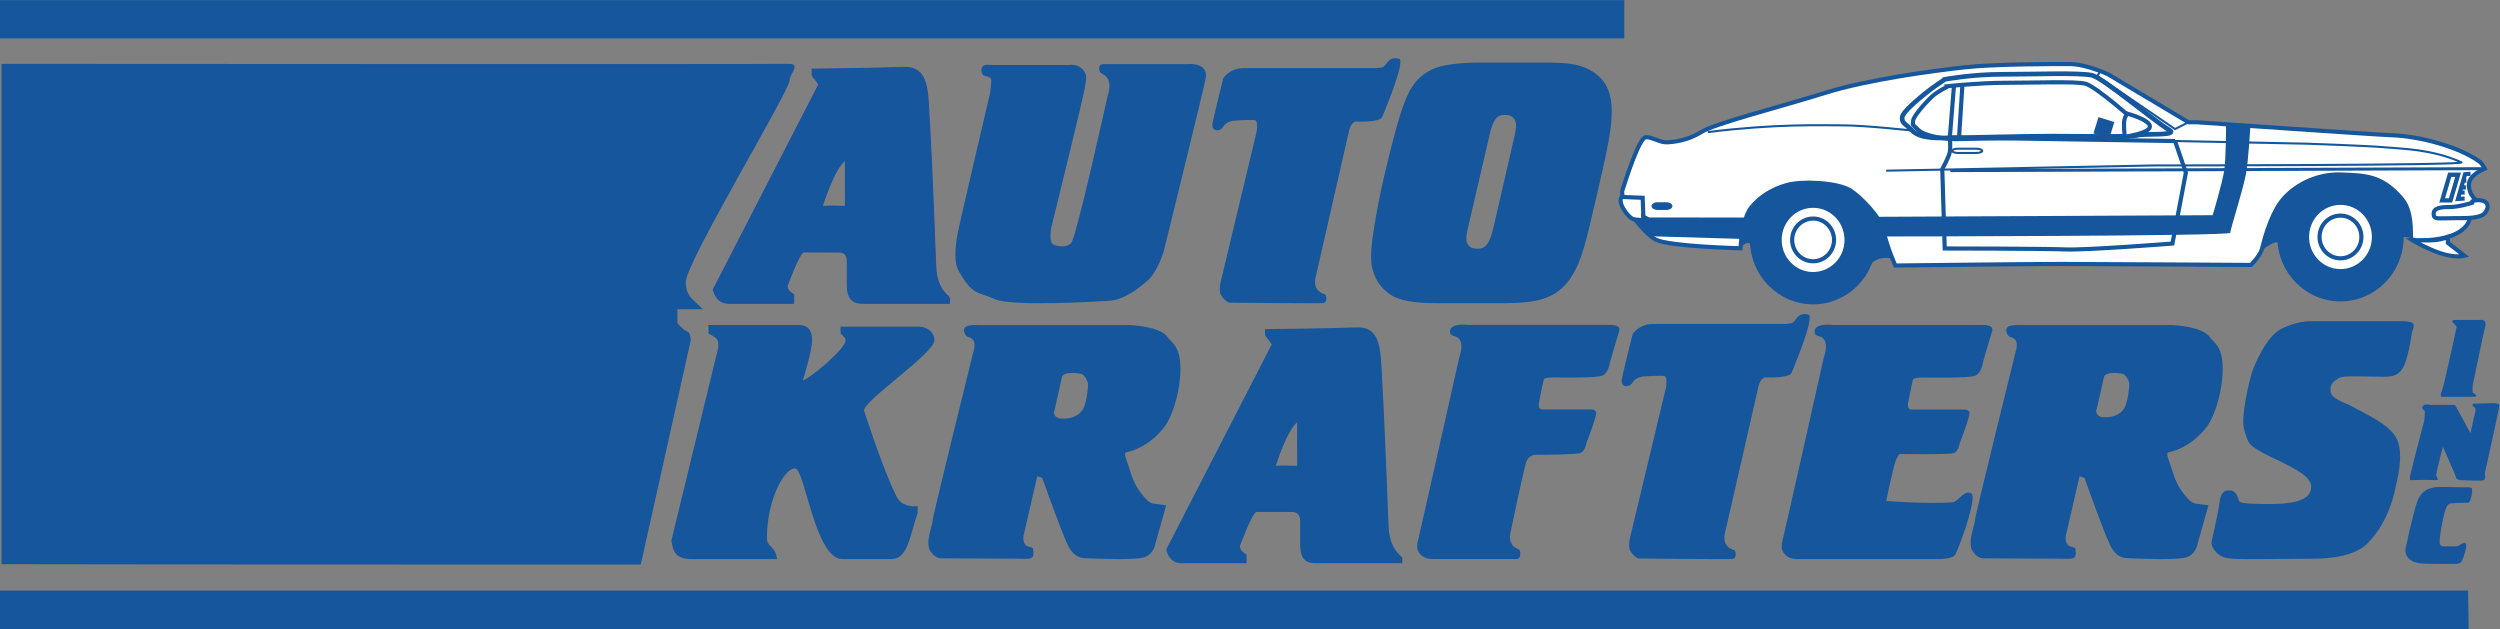 <?xml version="1.0" encoding="UTF-8" standalone="no"?>
<!-- Created with Inkscape (http://www.inkscape.org/) -->

<svg
   version="1.1"
   id="svg2"
   width="803.68"
   height="202.293"
   viewBox="0 0 803.68 202.293"
   sodipodi:docname="ak-logo-light.eps"
   xmlns:inkscape="http://www.inkscape.org/namespaces/inkscape"
   xmlns:sodipodi="http://sodipodi.sourceforge.net/DTD/sodipodi-0.dtd"
   xmlns="http://www.w3.org/2000/svg"
   xmlns:svg="http://www.w3.org/2000/svg">
  <rect x="0" y="0" width="803.68" height="202.293" fill="#808080" stroke="none"/>
  <defs
     id="defs6" />
  <sodipodi:namedview
     id="namedview4"
     pagecolor="#ffffff"
     bordercolor="#000000"
     borderopacity="0.25"
     inkscape:showpageshadow="2"
     inkscape:pageopacity="0.0"
     inkscape:pagecheckerboard="0"
     inkscape:deskcolor="#d1d1d1" />
  <g
     id="g8"
     inkscape:groupmode="layer"
     inkscape:label="ink_ext_XXXXXX"
     transform="matrix(1.333,0,0,-1.333,0,202.293)">
    <g
       id="g10"
       transform="scale(0.1)">
      <path
         d="m 1902.95,1363.59 c 28.85,0.3 1.34,-25.61 1.34,-39.62 0,-25.55 -250.37,-439.302 -250.37,-486.279 0,-38.336 22.61,-44.097 40.38,-65.933 h -60.57 v -32.969 c 25.04,-32.148 28.27,-9.492 32.31,-41.211 L 1545.3,156.102 c -1352.8,0 -1500.601,0.886 -1541.698,0.886 0,1204.512 0,1206.602 0,1206.602 0,0 1778.748,-1.25 1899.348,0 v 0"
         style="fill:#15569c;fill-opacity:1;fill-rule:nonzero;stroke:none"
         id="path12" />
      <path
         d="m 2037.47,1129 c 0,-36.09 0.15,-73.64 0.15,-107.87 -17.92,0 -35.06,1.46 -52.97,0.06 0,0 26.64,86.25 52.82,107.81 z m 143.02,225.96 c 47.63,1.62 55.6,-36.8 58.55,-88.6 12.12,-212.21 16.29,-382.454 18.31,-401.825 5.65,-51.097 32.31,-60.16 32.31,-65.941 0,-4.531 -0.41,-7.832 0,-12.364 -104.18,0 -71.81,0 -209.99,0 -40.51,0 -36.34,36.27 -36.34,65.946 v 37.09 c 0,13.597 -7.68,20.593 -20.2,20.601 l -84.92,0.051 c -10.29,0.012 -40.26,-82.473 -40.26,-82.473 0,-10.707 11.71,-17.308 16.15,-20.609 V 786.23 h -157.49 c -18.17,0 -31.1,11.543 -36.34,32.969 l 254.4,494.531 c -8.48,14.42 -16.15,18.54 -16.15,24.72 0,4.53 0.41,7.84 0,12.37 25.04,0 161.4,2.08 221.97,4.14 v 0"
         style="fill:#15569c;fill-opacity:1;fill-rule:evenodd;stroke:none"
         id="path14" />
      <path
         d="m 2180.49,1354.96 c 47.63,1.62 55.6,-36.8 58.55,-88.6 12.12,-212.21 16.29,-382.454 18.31,-401.825 5.65,-51.097 32.31,-60.16 32.31,-65.941 0,-4.531 -0.41,-7.832 0,-12.364 -104.18,0 -71.81,0 -209.99,0 -40.51,0 -36.34,36.27 -36.34,65.946 v 37.09 c 0,13.597 -7.68,20.593 -20.2,20.601 l -84.92,0.051 c -10.29,0.012 -40.26,-82.473 -40.26,-82.473 0,-10.707 11.71,-17.308 16.15,-20.609 V 786.23 h -157.49 c -18.17,0 -31.1,11.543 -36.34,32.969 l 254.4,494.531 c -8.48,14.42 -16.15,18.54 -16.15,24.72 0,4.53 0.41,7.84 0,12.37 25.04,0 161.4,2.08 221.97,4.14 z"
         style="fill:none;stroke:#1f4fa2;stroke-width:2.5;stroke-linecap:butt;stroke-linejoin:miter;stroke-miterlimit:3.864;stroke-dasharray:none;stroke-opacity:1"
         id="path16" />
      <path
         d="m 3128.17,499.012 c 0,-35.09 0.15,-71.602 0.15,-104.852 -17.43,0 -34.08,1.43 -51.48,0.07 0,0 25.89,83.829 51.33,104.782 z m 144.51,228.976 c 47.61,1.621 55.58,-36.797 58.55,-88.593 12.11,-212.223 16.29,-382.454 18.3,-401.836 5.65,-51.09 32.31,-60.161 32.31,-65.938 0,-4.531 -0.41,-7.832 0,-12.359 -104.18,0 -71.8,0 -209.98,0 -40.51,0 -36.35,36.269 -36.35,65.937 v 37.09 c 0,13.609 -7.68,20.602 -20.2,20.602 l -84.91,0.058 c -10.31,0 -40.27,-82.48 -40.27,-82.48 0,-10.699 11.71,-17.297 16.16,-20.61 v -20.597 h -157.5 c -18.17,0 -31.09,11.539 -36.34,32.968 l 254.41,494.528 c -8.48,14.414 -16.16,18.535 -16.16,24.726 0,4.532 0.41,7.832 0,12.364 25.04,0 161.41,2.09 221.98,4.14 v 0"
         style="fill:#15569c;fill-opacity:1;fill-rule:evenodd;stroke:none"
         id="path18" />
      <path
         d="m 2463.34,1360.85 h 115.08 c 0,0 18.17,3.09 30.29,-8.24 17.92,-16.77 8.07,-32.97 8.07,-43.27 0,-10.3 -80.76,-337.906 -80.76,-337.906 0,0 -10.09,-41.207 8.08,-45.329 18.17,-4.121 26.25,-4.121 38.36,4.122 12.12,8.242 88.84,356.443 88.84,356.443 0,0 8.07,20.61 2.02,37.09 -6.06,16.48 -19.24,12.56 -22.21,24.72 -2.02,8.25 2.02,14.43 10.09,14.43 8.08,0 201.9,0 201.9,0 0,0 52.5,6.18 44.42,-35.03 -6.44,-32.89 -100.95,-416.2 -100.95,-416.2 0,0 -14.13,-49.446 -40.38,-72.114 -26.25,-22.671 -58.55,-45.328 -90.86,-47.378 -32.3,-2.071 -236.22,-14.434 -276.6,4.121 -40.37,18.535 -52.49,7.207 -86.81,67.984 -15.13,26.777 -4.04,80.355 -2.02,92.715 2.02,12.363 77.73,335.842 77.73,335.842 0,0 3.37,26.31 3.03,30.91 -1.01,13.39 -18.17,6.18 -22.21,16.48 -4.04,10.3 -0.68,18.37 8.07,20.61 4.04,1.03 13.13,0 13.13,0 h 73.69 v 0"
         style="fill:#15569c;fill-opacity:1;fill-rule:nonzero;stroke:none"
         id="path20" />
      <path
         d="m 2560.8,606.895 -17.77,-79.305 c 0,0 -4.44,-4.531 2.22,-13.59 6.67,-9.078 27.76,-5.68 34.42,-4.539 6.66,1.117 26.64,6.789 34.42,26.059 7.77,19.246 9.99,49.851 9.99,55.496 0,5.675 -7.77,22.668 -16.66,24.941 -8.88,2.258 -28.86,3.398 -37.74,0 -8.88,-3.418 -8.88,-9.062 -8.88,-9.062 z m -193.55,126.699 h 356.35 c 0,0 73.7,-2.071 91.87,-28.848 9.08,-13.398 31.29,-20.605 31.29,-76.23 0,-55.645 -18.17,-105.078 -30.29,-127.754 -12.11,-22.653 -50.47,-63.864 -100.95,-74.16 -5.04,-1.032 -0.87,-13.34 3.04,-23.711 5.04,-13.379 12.11,-45.313 28.26,-67.993 16.15,-22.648 26.25,-30.886 35.33,-31.929 16.18,-1.84 30.28,-4.117 30.28,-4.117 l -26.24,-92.723 c 0,0 -2.02,-20.598 -22.21,-30.891 -20.19,-10.316 -127.03,-4.129 -139.31,-4.129 -24.23,0 -32.31,6.18 -44.42,22.661 -12.11,16.492 -66.63,171.019 -66.63,171.019 l -12.11,4.121 -32.3,-140.121 c 0,0 -4.04,-12.359 2.02,-22.66 6.05,-10.309 20.19,-6.188 20.19,-12.359 0,-6.192 7.06,-23.692 -14.14,-23.692 -21.22,0 -205.94,1.031 -205.94,1.031 0,0 -16.15,-2.07 -28.26,18.539 -12.12,20.614 6.06,61.821 6.06,72.114 0,10.308 98.93,410.015 98.93,410.015 0,0 6.05,18.536 -2.02,26.778 -8.07,8.242 -14.13,4.121 -18.17,12.363 -1.97,4.023 -7,15.02 3.02,19.59 10.6,4.805 36.35,3.086 36.35,3.086 v 0"
         style="fill:#15569c;fill-opacity:1;fill-rule:evenodd;stroke:none"
         id="path22" />
      <path
         d="m 5073.76,607.227 -17.23,-76.914 c 0,0 -4.28,-4.395 2.17,-13.184 6.46,-8.789 26.92,-5.5 33.37,-4.391 6.47,1.082 25.84,6.578 33.38,25.27 7.54,18.664 9.71,48.351 9.71,53.828 0,5.5 -7.54,21.984 -16.16,24.191 -8.61,2.188 -28.01,3.289 -36.62,0 -8.62,-3.312 -8.62,-8.8 -8.62,-8.8 z M 4880.8,733.594 h 356.35 c 0,0 73.69,-2.071 91.87,-28.848 9.09,-13.398 31.29,-20.605 31.29,-76.23 0,-55.645 -18.16,-105.078 -30.29,-127.754 -12.11,-22.653 -50.47,-63.864 -100.94,-74.16 -5.06,-1.032 -0.88,-13.34 3.03,-23.711 5.04,-13.379 12.11,-45.313 28.26,-67.993 16.15,-22.648 26.25,-30.886 35.33,-31.929 16.18,-1.84 30.3,-4.117 30.3,-4.117 l -26.25,-92.723 c 0,0 -2.02,-20.598 -22.21,-30.891 -20.2,-10.316 -127.03,-4.129 -139.32,-4.129 -24.23,0 -32.3,6.18 -44.41,22.661 -12.11,16.492 -66.62,171.019 -66.62,171.019 l -12.13,4.121 -32.3,-140.121 c 0,0 -4.03,-12.359 2.03,-22.66 6.05,-10.309 20.17,-6.188 20.17,-12.359 0,-6.192 7.07,-23.692 -14.12,-23.692 -21.23,0 -205.94,1.031 -205.94,1.031 0,0 -16.15,-2.07 -28.26,18.539 -12.13,20.614 6.06,61.821 6.06,72.114 0,10.308 98.92,410.015 98.92,410.015 0,0 6.06,18.536 -2.01,26.778 -8.09,8.242 -14.14,4.121 -18.18,12.363 -1.96,4.023 -6.99,15.02 3.02,19.59 10.61,4.805 36.35,3.086 36.35,3.086 v 0"
         style="fill:#15569c;fill-opacity:1;fill-rule:evenodd;stroke:none"
         id="path24" />
      <path
         d="m 3002.51,1353.3 h 304.85 c 0,0 25.26,-1.03 30.3,4.13 10.29,10.5 13.12,23.69 36.35,18.54 16.26,-3.61 -33.32,-122.59 -33.32,-122.59 0,0 -1.98,-5.4 -7.08,-17.52 -6.05,-14.42 -61.58,-11.33 -61.58,-11.33 0,0 -12.11,2.06 -18.16,-20.61 -1.68,-6.28 -79.75,-349.229 -79.75,-349.229 0,0 -6.05,-18.543 0,-30.902 6.06,-12.363 22.21,-16.484 22.21,-16.484 0,0 8.09,-17.52 -5.04,-20.606 -6.23,-1.465 -228.15,1.035 -228.15,1.035 0,0 -13.13,7.207 -19.18,19.571 -6.06,12.363 2.01,39.14 2.01,39.14 l 84.8,354.395 c 0,0 4.04,24.72 -4.04,26.78 -8.07,2.06 -51.48,-1.03 -51.48,-1.03 0,0 -17.61,-1.77 -25.24,-14.43 -8.07,-13.38 -27.25,-12.36 -26.24,5.16 0.48,8.48 26.24,111.26 26.24,111.26 0,0 15.15,25.75 52.5,24.72 v 0"
         style="fill:#15569c;fill-opacity:1;fill-rule:nonzero;stroke:none"
         id="path26" />
      <path
         d="m 3989.71,736.328 h 304.86 c 0,0 25.24,-1.035 30.28,4.121 10.31,10.508 13.12,23.692 36.34,18.555 16.27,-3.613 -33.3,-122.598 -33.3,-122.598 0,0 -1.99,-5.39 -7.07,-17.519 -6.05,-14.414 -61.58,-11.328 -61.58,-11.328 0,0 -12.11,2.05 -18.18,-20.606 -1.66,-6.289 -79.75,-349.234 -79.75,-349.234 0,0 -6.05,-18.539 0,-30.899 6.05,-12.371 22.21,-16.492 22.21,-16.492 0,0 8.08,-17.519 -5.04,-20.598 -6.23,-1.468 -228.15,1.032 -228.15,1.032 0,0 -13.12,7.207 -19.18,19.566 -6.05,12.371 2.02,39.141 2.02,39.141 l 84.8,354.398 c 0,0 4.04,24.727 -4.04,26.778 -8.07,2.07 -51.49,-1.036 -51.49,-1.036 0,0 -17.59,-1.757 -25.23,-14.414 -8.09,-13.398 -27.27,-12.363 -26.25,5.157 0.49,8.476 26.25,111.25 26.25,111.25 0,0 15.14,25.761 52.5,24.726 v 0"
         style="fill:#15569c;fill-opacity:1;fill-rule:nonzero;stroke:none"
         id="path28" />
      <path
         d="m 1708.15,733.848 h 218.07 c 23.42,0 32.3,-14.434 32.3,-37.09 0,-25.137 -22.33,-96.778 -22.33,-96.778 16.16,4.122 103.1,76.172 103.1,96.778 0,6.582 -6.47,10.703 -12.12,16.484 v 16.485 h 189.8 c 14.14,0 36.34,-9.473 36.34,-32.969 0,-30.918 -169.6,-144.649 -169.6,-168.965 0,0 44.28,-140.031 78.61,-208.023 10.95,-21.7 34.79,-24.692 50.61,-22.758 v -16.481 c -20.59,-63.051 -24.59,-111.269 -64.61,-111.269 h -117.11 c -65.1,0 -89.64,214 -113.07,218.418 -22.33,4.199 -68.65,-67.578 -68.65,-168.969 0,-20.172 21.41,-18.531 24.23,-49.449 h -205.95 c -38.8,0 -45.23,18.957 -48.46,45.328 l 113.07,465.683 c -0.81,15.254 3.23,19.786 -24.23,32.969 0.81,6.172 1.21,11.133 0,20.606 v 0"
         style="fill:#15569c;fill-opacity:1;fill-rule:nonzero;stroke:none"
         id="path30" />
      <path
         d="m 3541.39,734.023 h 339.2 c 0,0 30.27,2.051 24.22,-15.449 -3.91,-11.328 -22.21,-75.215 -22.21,-75.215 0,0 -3.03,-25.742 -19.18,-31.933 -16.15,-6.172 -112.05,-4.121 -112.05,-4.121 0,0 -26.25,1.035 -28.28,-5.157 -2.01,-6.171 -12.11,-57.675 -12.11,-57.675 0,0 -2.01,-14.434 8.08,-14.434 10.1,0 117.09,0 117.09,0 0,0 11.12,1.035 13.13,-7.207 2.03,-8.242 -23.2,-73.141 -23.2,-73.141 0,0 -3.03,-20.613 -15.16,-24.73 -12.11,-4.121 -100.94,-4.121 -100.94,-4.121 0,0 -21.21,4.121 -29.28,-17.52 -5.62,-15.019 -38.35,-172.031 -38.35,-172.031 0,0 -4.05,-14.43 4.02,-26.777 8.08,-12.364 20.19,-8.242 20.19,-20.602 0,-17.519 -8.92,-14.441 -21.19,-14.441 -19.18,0 -192.81,0 -192.81,0 0,0 -16.15,0 -26.25,10.32 -10.7,10.91 -10.1,22.652 -6.05,37.07 4.02,14.43 98.92,438.864 98.92,438.864 0,0 10.1,26.797 2.01,41.211 -8.06,14.414 -23.57,6.191 -24.22,20.605 -1.01,22.656 44.42,16.484 44.42,16.484 v 0"
         style="fill:#15569c;fill-opacity:1;fill-rule:nonzero;stroke:none"
         id="path32" />
      <path
         d="m 4420.57,733.828 h 359.37 c 0,0 30.3,2.07 24.24,-15.449 -3.92,-11.328 -22.21,-75.215 -22.21,-75.215 0,0 -3.02,-25.742 -19.18,-31.934 -16.15,-6.171 -121.15,-4.121 -121.15,-4.121 0,0 -26.25,1.036 -28.26,-5.136 -2.01,-6.192 -12.11,-57.696 -12.11,-57.696 0,0 -2.03,-14.433 8.07,-14.433 10.1,0 127.2,0 127.2,0 0,0 11.1,1.035 13.13,-7.207 2.01,-8.239 -23.22,-73.149 -23.22,-73.149 0,0 -3.03,-20.597 -15.14,-24.718 -12.13,-4.122 -128.22,-2.051 -128.22,-2.051 0,0 -4.03,3.082 -12.11,-18.559 -5.61,-15.039 -22.21,-94.762 -22.21,-94.762 0,0 99.9,-7.859 160.51,-3.089 13.12,1.019 29.28,32.953 45.43,20.589 11.64,-8.91 -19.44,-103.418 -38.36,-145.257 -6.06,-13.379 -38.2,-12.36 -50.47,-12.36 -19.18,0 -334.14,0 -334.14,0 0,0 -16.15,0 -26.25,10.309 -10.7,10.922 -10.1,22.66 -6.07,37.09 4.04,14.422 98.94,438.847 98.94,438.847 0,0 10.1,26.797 2.01,41.211 -8.06,14.434 -23.57,6.192 -24.22,20.606 -1.01,22.676 44.42,16.484 44.42,16.484 v 0"
         style="fill:#15569c;fill-opacity:1;fill-rule:nonzero;stroke:none"
         id="path34" />
      <path
         d="m 5570.2,742.969 c 0,0 -32.31,0 -68.66,-18.535 -36.34,-18.555 -64.6,-86.543 -70.66,-105.098 -6.05,-18.535 -28.54,-110.465 -18.16,-140.098 10.09,-28.847 4.02,-35.019 64.61,-63.867 71.19,-33.902 109.02,-53.57 92.87,-86.543 -12.84,-26.187 -74.71,-26.777 -94.91,-26.777 -20.17,0 -71.66,0 -74.68,6.168 -6.39,13.031 -6.08,26.801 -26.25,26.801 -20.2,0 -21.21,-25.758 -23.23,-40.168 -2.01,-14.442 -17.16,-81.391 -17.16,-81.391 0,0 -4.03,-12.359 10.09,-26.801 14.14,-14.41 22.21,-14.41 38.36,-16.48 16.16,-2.051 167.58,0 185.77,0 18.16,0 100.93,-2.051 139.29,35.039 38.36,37.07 58.56,88.59 66.62,123.609 8.09,35.043 22.23,86.543 8.09,125.684 -14.14,39.136 -84.81,67.988 -109.02,82.422 -15,8.925 -50.47,17.519 -52.5,36.054 -2.02,18.535 6.05,23.692 18.18,31.934 12.11,8.242 52.34,4.121 106.99,4.121 23.22,0 44.43,0 56.54,39.141 13.15,42.519 11.2,61.777 17.15,76.25 8.09,19.57 -13.1,18.535 -41.38,18.535 -18.19,0 -207.95,0 -207.95,0 v 0 0"
         style="fill:#15569c;fill-opacity:1;fill-rule:evenodd;stroke:none"
         id="path36" />
      <path
         d="m 5920.59,746.055 h 61.58 c 0,0 16.15,3.086 11.09,-16.485 -3.73,-14.492 -30.27,-142.168 -30.27,-142.168 v -16.484 c 0,0 20.18,-10.293 0,-10.293 -16.15,0 -72.7,0 -72.7,0 0,0 -8.06,-2.07 -2.01,12.363 6.06,14.414 36.35,156.582 36.35,156.582 0,0 -2.03,3.106 -8.09,9.278 -7.12,7.285 4.05,7.207 4.05,7.207 v 0"
         style="fill:#15569c;fill-opacity:1;fill-rule:nonzero;stroke:none"
         id="path38" />
      <path
         d="m 5862.03,541.055 h 58.56 l 37.34,-67.985 10.1,45.309 c 0,0 5.06,14.434 -1,17.519 -6.07,3.086 -5.06,8.243 0,8.243 10.08,0 43.4,1.035 43.4,1.035 0,0 17.17,1.035 17.17,-5.156 0,-6.172 -35.33,-164.821 -35.33,-164.821 0,0 5.04,-15.449 -6.06,-16.488 -11.11,-1.031 -53.51,1.039 -53.51,1.039 0,0 -9.09,2.051 -9.09,5.129 0,3.09 -32.3,75.223 -32.3,75.223 0,0 -15.14,-58.731 -16.15,-66.973 -1.02,-8.25 12.11,-14.418 -5.04,-13.379 -14.43,0.859 -55.53,0 -55.53,0 0,0 -5.06,-3.109 -1.01,15.449 C 5817.62,393.73 5846.9,505 5846.9,505 l 1.01,21.621 c -6.99,4.277 -8.08,9.277 -3.05,13.399 5.06,4.121 17.17,1.035 17.17,1.035 v 0"
         style="fill:#15569c;fill-opacity:1;fill-rule:nonzero;stroke:none"
         id="path40" />
      <path
         d="m 5944.81,342.23 c 0,0 -64.61,2.051 -74.69,0 -10.1,-2.07 -29.28,-6.191 -39.38,-30.921 -10.09,-24.707 -29.27,-116.411 -29.27,-116.411 0,0 -3.03,-15.449 9.08,-25.738 12.11,-10.308 28.26,-11.351 55.53,-11.351 27.24,0 48.96,-0.27 55.01,0 11.1,0.531 12.62,1.043 16.67,8.25 4.02,7.222 9.58,29.882 9.58,29.882 0,0 4.03,18.028 -10.09,10.289 -10.86,-5.941 -10.1,-6.171 -13.64,-6.171 -5.03,0 -28.26,0 -28.26,0 0,0 -7.07,-1.539 -11.11,4.632 -4.04,6.188 8.09,71.598 14.14,86.028 6.06,14.422 10.1,12.371 19.18,13.383 9.08,1.039 30.27,1.039 35.33,1.039 5.04,0 11.6,28.847 8.07,35.019 -2.01,3.551 -16.15,2.07 -16.15,2.07 v 0"
         style="fill:#15569c;fill-opacity:1;fill-rule:nonzero;stroke:none"
         id="path42" />
      <path
         d="m 5826.66,944.113 -34.32,2.09 -288.73,-28.59 c 0,0 0.02,24.727 -24.21,12.383 -24.24,-12.34 -38.4,-28.808 -38.4,-28.808 l 34.45,146.252 167.66,94.63 183.63,-101.12 -0.08,-96.837 v 0"
         style="fill:#15569c;fill-opacity:1;fill-rule:nonzero;stroke:none"
         id="path44" />
      <path
         d="m 4586.97,885.465 -16.15,-8.227 c 0,0 2.03,18.539 -22.19,18.563 -24.23,0.019 -36.34,-14.391 -36.34,-14.391 l -286.66,41.461 c 0,0 -6.06,12.367 -14.12,8.254 -8.09,-4.117 -14.16,-12.348 -14.16,-12.348 0,0 -16.06,111.273 22.34,140.083 38.38,28.81 123.2,65.82 195.86,43.09 72.67,-22.72 141.25,-88.72 151.33,-121.688 10.06,-32.981 20.09,-94.797 20.09,-94.797 v 0"
         style="fill:#15569c;fill-opacity:1;fill-rule:nonzero;stroke:none"
         id="path46" />
      <path
         d="m 4225.16,939.129 c 0.08,83.061 66.11,150.331 147.5,150.261 81.38,-0.08 147.32,-67.47 147.24,-150.531 -0.05,-83.066 -66.09,-150.343 -147.48,-150.265 -81.4,0.078 -147.32,67.469 -147.26,150.535 v 0"
         style="fill:#15569c;fill-opacity:1;fill-rule:nonzero;stroke:none"
         id="path48" />
      <path
         d="m 4225.16,939.129 c 0.08,83.061 66.11,150.331 147.5,150.261 81.38,-0.08 147.32,-67.47 147.24,-150.531 -0.05,-83.066 -66.09,-150.343 -147.48,-150.265 -81.4,0.078 -147.32,67.469 -147.26,150.535 z"
         style="fill:none;stroke:#15569c;stroke-width:10;stroke-linecap:butt;stroke-linejoin:miter;stroke-miterlimit:3.864;stroke-dasharray:none;stroke-opacity:1"
         id="path50" />
      <path
         d="m 4291.78,939.063 c 0.04,45.511 36.23,82.377 80.82,82.337 44.61,-0.04 80.72,-36.97 80.68,-82.482 -0.02,-45.516 -36.21,-82.379 -80.8,-82.34 -44.61,0.039 -80.74,36.969 -80.7,82.485 v 0"
         style="fill:#ffffff;fill-opacity:1;fill-rule:nonzero;stroke:none"
         id="path52" />
      <path
         d="m 4291.78,939.063 c 0.04,45.511 36.23,82.377 80.82,82.337 44.61,-0.04 80.72,-36.97 80.68,-82.482 -0.02,-45.516 -36.21,-82.379 -80.8,-82.34 -44.61,0.039 -80.74,36.969 -80.7,82.485 z"
         style="fill:none;stroke:#15569c;stroke-width:10;stroke-linecap:butt;stroke-linejoin:miter;stroke-miterlimit:3.864;stroke-dasharray:none;stroke-opacity:1"
         id="path54" />
      <path
         d="m 4322.07,939.035 c 0.02,28.445 22.64,51.485 50.51,51.457 27.87,-0.023 50.45,-23.101 50.43,-51.551 -0.02,-28.441 -22.64,-51.484 -50.51,-51.461 -27.87,0.028 -50.45,23.114 -50.43,51.555 z"
         style="fill:none;stroke:#15569c;stroke-width:10;stroke-linecap:butt;stroke-linejoin:miter;stroke-miterlimit:3.864;stroke-dasharray:none;stroke-opacity:1"
         id="path56" />
      <path
         d="m 5497.01,946.207 c 0.08,83.063 66.12,150.343 147.5,150.273 81.41,-0.08 147.33,-67.47 147.27,-150.539 -0.08,-83.058 -66.11,-150.336 -147.5,-150.257 -81.41,0.058 -147.33,67.461 -147.27,150.523 v 0"
         style="fill:#15569c;fill-opacity:1;fill-rule:nonzero;stroke:none"
         id="path58" />
      <path
         d="m 5497.01,946.207 c 0.08,83.063 66.12,150.343 147.5,150.273 81.41,-0.08 147.33,-67.47 147.27,-150.539 -0.08,-83.058 -66.11,-150.336 -147.5,-150.257 -81.41,0.058 -147.33,67.461 -147.27,150.523 z"
         style="fill:none;stroke:#15569c;stroke-width:10;stroke-linecap:butt;stroke-linejoin:miter;stroke-miterlimit:3.864;stroke-dasharray:none;stroke-opacity:1"
         id="path60" />
      <path
         d="m 5563.63,946.148 c 0.06,45.516 36.23,82.382 80.84,82.342 44.59,-0.04 80.71,-36.974 80.69,-82.486 -0.04,-45.516 -36.23,-82.379 -80.82,-82.336 -44.61,0.039 -80.73,36.969 -80.71,82.48 v 0"
         style="fill:#ffffff;fill-opacity:1;fill-rule:nonzero;stroke:none"
         id="path62" />
      <path
         d="m 5563.63,946.148 c 0.06,45.516 36.23,82.382 80.84,82.342 44.59,-0.04 80.71,-36.974 80.69,-82.486 -0.04,-45.516 -36.23,-82.379 -80.82,-82.336 -44.61,0.039 -80.73,36.969 -80.71,82.48 z"
         style="fill:none;stroke:#15569c;stroke-width:10;stroke-linecap:butt;stroke-linejoin:miter;stroke-miterlimit:3.864;stroke-dasharray:none;stroke-opacity:1"
         id="path64" />
      <path
         d="m 5593.93,946.125 c 0.02,28.441 22.63,51.484 50.51,51.457 27.87,-0.027 50.44,-23.102 50.42,-51.551 -0.02,-28.449 -22.63,-51.488 -50.5,-51.461 -27.88,0.028 -50.45,23.106 -50.43,51.555 z"
         style="fill:none;stroke:#15569c;stroke-width:10;stroke-linecap:butt;stroke-linejoin:miter;stroke-miterlimit:3.864;stroke-dasharray:none;stroke-opacity:1"
         id="path66" />
      <path
         d="m 5980.26,1127.34 c -50.45,37.14 -147.33,61.95 -211.94,64.06 -40.37,1.33 -470.39,31.33 -470.39,31.33 l -20.17,0.02 -193.74,115.55 c 0,0 -52.48,24.76 -92.85,24.8 -40.37,0.04 -181.7,0.16 -254.39,-8.01 -72.68,-8.18 -230.18,-28.64 -335.2,-61.52 -105,-32.87 -266.56,-73.93 -298.88,-94.51 -32.31,-20.57 -68.66,-24.66 -84.81,-24.65 -16.15,0.02 -32.3,12.39 -48.44,12.41 -16.15,0.01 -48.55,-102.97 -56.64,-127.69 -8.1,-24.72 48.36,-103.06 80.65,-119.567 32.28,-16.516 203.89,-20.786 203.89,-20.786 0,0 4.1,72.102 26.34,98.873 20.39,24.55 48.48,43.22 84.85,53.49 39.66,11.22 123.65,5.77 153.41,-12.5 20.18,-12.37 72.64,-61.87 80.69,-98.964 8.03,-37.094 28.18,-82.438 28.18,-82.438 0,0 327.07,3.828 399.75,3.766 72.69,-0.066 458.02,-2.414 458.02,-2.414 0,0 22.5,22.594 26.57,39.066 4.04,16.481 19,75.977 44.51,111.224 28.28,39.12 84.84,69.98 145.41,67.86 60.57,-2.11 94.71,-4.01 137.25,-47.51 18.16,-18.56 32.28,-35.97 32.22,-103.046 -0.02,-12.36 28.26,-8.27 28.26,-8.27 0,0 48.44,-0.035 80.77,16.414 32.32,16.453 32.34,37.055 32.34,37.055 l 16.17,43.257 c 0,0 -18.14,12.38 -18.12,37.1 0.01,24.72 38.37,39.11 38.37,39.11 0,0 -5.7,11.79 -12.08,16.49 v 0"
         style="fill:#ffffff;fill-opacity:1;fill-rule:nonzero;stroke:none"
         id="path68" />
      <path
         d="m 5980.26,1127.34 c -50.45,37.14 -147.33,61.95 -211.94,64.06 -40.37,1.33 -470.39,31.33 -470.39,31.33 l -20.17,0.02 -193.74,115.55 c 0,0 -52.48,24.76 -92.85,24.8 -40.37,0.04 -181.7,0.16 -254.39,-8.01 -72.68,-8.18 -230.18,-28.64 -335.2,-61.52 -105,-32.87 -266.56,-73.93 -298.88,-94.51 -32.31,-20.57 -68.66,-24.66 -84.81,-24.65 -16.15,0.02 -32.3,12.39 -48.44,12.41 -16.15,0.01 -48.55,-102.97 -56.64,-127.69 -8.1,-24.72 48.36,-103.06 80.65,-119.567 32.28,-16.516 203.89,-20.786 203.89,-20.786 0,0 4.1,72.102 26.34,98.873 20.39,24.55 48.48,43.22 84.85,53.49 39.66,11.22 123.65,5.77 153.41,-12.5 20.18,-12.37 72.64,-61.87 80.69,-98.964 8.03,-37.094 28.18,-82.438 28.18,-82.438 0,0 327.07,3.828 399.75,3.766 72.69,-0.066 458.02,-2.414 458.02,-2.414 0,0 22.5,22.594 26.57,39.066 4.04,16.481 19,75.977 44.51,111.224 28.28,39.12 84.84,69.98 145.41,67.86 60.57,-2.11 94.71,-4.01 137.25,-47.51 18.16,-18.56 32.28,-35.97 32.22,-103.046 -0.02,-12.36 28.26,-8.27 28.26,-8.27 0,0 48.44,-0.035 80.77,16.414 32.32,16.453 32.34,37.055 32.34,37.055 l 16.17,43.257 c 0,0 -18.14,12.38 -18.12,37.1 0.01,24.72 38.37,39.11 38.37,39.11 0,0 -5.7,11.79 -12.08,16.49 z"
         style="fill:none;stroke:#15569c;stroke-width:10;stroke-linecap:butt;stroke-linejoin:miter;stroke-miterlimit:3.864;stroke-dasharray:none;stroke-opacity:1"
         id="path70" />
      <path
         d="m 5961.99,1028.47 c 0,0 -32.3,-10.27 -54.51,-10.26 -22.21,0.02 -38.36,-2.02 -38.38,-16.44 -0.02,-14.43 10.1,-10.321 48.44,-10.348 38.38,-0.039 66.64,-0.059 76.74,14.348 10.12,14.42 6.09,30.91 -22.19,28.87 -14.08,-1.01 -10.1,-6.17 -10.1,-6.17 v 0"
         style="fill:#ffffff;fill-opacity:1;fill-rule:nonzero;stroke:none"
         id="path72" />
      <path
         d="m 5961.99,1028.47 c 0,0 -32.3,-10.27 -54.51,-10.26 -22.21,0.02 -38.36,-2.02 -38.38,-16.44 -0.02,-14.43 10.1,-10.321 48.44,-10.348 38.38,-0.039 66.64,-0.059 76.74,14.348 10.12,14.42 6.09,30.91 -22.19,28.87 -14.08,-1.01 -10.1,-6.17 -10.1,-6.17 z"
         style="fill:none;stroke:#15569c;stroke-width:10;stroke-linecap:butt;stroke-linejoin:miter;stroke-miterlimit:3.864;stroke-dasharray:none;stroke-opacity:1"
         id="path74" />
      <path
         d="m 4698.38,1309.79 c 0,0 74.71,8.18 139.32,8.12 64.61,-0.06 167.57,3.97 191.79,-2.23 24.22,-6.2 118.01,-87.65 139.22,-109.32 18.15,-18.56 -30.29,-14.4 -44.43,-18.5 -14.14,-4.11 -115.08,-1.96 -179.69,-1.91 -64.61,0.06 -205.94,-3.93 -228.14,-3.91 -22.21,0.02 -74.69,6.24 -90.84,22.74 -16.14,16.5 -12.09,8.25 -12.09,20.62 0.02,12.35 36.38,51.47 48.51,61.76 12.11,10.29 36.35,22.63 36.35,22.63 z"
         style="fill:none;stroke:#15569c;stroke-width:10;stroke-linecap:butt;stroke-linejoin:miter;stroke-miterlimit:3.864;stroke-dasharray:none;stroke-opacity:1"
         id="path76" />
      <path
         d="m 4524.49,994.719 811.6,3.871 c 0,0 24.3,79.86 28.36,110.76 3.77,28.59 4.14,107.13 4.14,107.13 l 58.56,-2.11 c 0,0 -4.69,-85.96 -11.06,-118.28 -8.1,-41.2 -37.48,-131.758 -37.5,-140 0,-8.242 -829.92,-8.777 -829.92,-8.777 l -24.18,47.406 v 0"
         style="fill:#15569c;fill-opacity:1;fill-rule:nonzero;stroke:none"
         id="path78" />
      <path
         d="m 4690.33,1326.28 c 0,0 65.59,12.15 138.6,12.08 73.01,-0.07 189.37,4.48 216.74,-2.52 27.36,-7.02 147.28,-108.9 185.62,-131.6 25.12,-14.87 -62.56,-8.2 -78.52,-12.85 -15.97,-4.64 -130.05,-2.21 -203.04,-2.15 -73.01,0.07 -232.72,-4.44 -257.81,-4.42 -25.1,0.02 -62.21,-0.73 -80.43,17.91 -18.25,18.64 -24.22,16.96 -24.2,30.93 0,13.97 40.86,46.02 54.55,57.64 13.69,11.63 48.49,34.98 48.49,34.98 z"
         style="fill:none;stroke:#15569c;stroke-width:11.3;stroke-linecap:butt;stroke-linejoin:miter;stroke-miterlimit:3.864;stroke-dasharray:none;stroke-opacity:1"
         id="path80" />
      <path
         d="m 4732.72,1313.88 -8.19,-127.73 m -12.01,127.75 -10.21,-127.73"
         style="fill:none;stroke:#15569c;stroke-width:10;stroke-linecap:butt;stroke-linejoin:miter;stroke-miterlimit:3.864;stroke-dasharray:none;stroke-opacity:1"
         id="path82" />
      <path
         d="m 5122.29,1218.76 c -0.02,-16.48 1.99,-30.9 1.99,-30.9 0,0 60.56,8.18 60.58,24.67 0.02,16.47 -54.49,30.95 -54.49,30.95 0,0 -8.06,-8.23 -8.08,-24.72 v 0"
         style="fill:#ffffff;fill-opacity:1;fill-rule:nonzero;stroke:none"
         id="path84" />
      <path
         d="m 5122.29,1218.76 c -0.02,-16.48 1.99,-30.9 1.99,-30.9 0,0 60.56,8.18 60.58,24.67 0.02,16.47 -54.49,30.95 -54.49,30.95 0,0 -8.06,-8.23 -8.08,-24.72 z"
         style="fill:none;stroke:#15569c;stroke-width:10;stroke-linecap:butt;stroke-linejoin:miter;stroke-miterlimit:3.864;stroke-dasharray:none;stroke-opacity:1"
         id="path86" />
      <path
         d="m 5067.76,1189.97 12.12,39.13"
         style="fill:none;stroke:#15569c;stroke-width:40;stroke-linecap:butt;stroke-linejoin:miter;stroke-miterlimit:3.864;stroke-dasharray:none;stroke-opacity:1"
         id="path88" />
      <path
         d="m 5245.41,1177.45 26.17,-76.26 -32.44,-170.979 c 0,0 -207.97,-16.293 -258.44,-14.188 -50.46,2.102 -290.72,2.313 -290.72,2.313 l -5.9,191.614 c 0,0 16.18,28.84 18.21,41.19 2.03,12.37 0.02,35.03 0.02,35.03 l 543.1,-8.72 z"
         style="fill:none;stroke:#15569c;stroke-width:10;stroke-linecap:butt;stroke-linejoin:miter;stroke-miterlimit:3.864;stroke-dasharray:none;stroke-opacity:1"
         id="path90" />
      <path
         d="m 4611.49,1202.73 c 0,0 -113.05,12.47 -165.55,12.51 -52.5,0.05 -161.52,4.26 -327.09,-16.19 m 603.36,-40.05 43.61,-0.04 c 8.03,-0.01 14.53,-2.32 14.53,-5.17 0,-2.84 -6.52,-5.14 -14.55,-5.13 l -43.59,0.03 c -8.03,0.01 -14.53,2.32 -14.53,5.17 0,2.84 6.5,5.14 14.53,5.14 z m 523.2,18.45 321,-6.47 c 0,0 146.58,-5.12 181.7,-8.4 44.41,-4.16 115.48,-3.99 187.98,-36.49 16.55,-7.42 -740,-7.5 -740,-7.5 l -647.28,-12.64"
         style="fill:none;stroke:#15569c;stroke-width:5;stroke-linecap:butt;stroke-linejoin:miter;stroke-miterlimit:3.864;stroke-dasharray:none;stroke-opacity:1"
         id="path92" />
      <path
         d="m 3961.52,1040.55 -50.46,2.1 c 0,0 -6.06,-6.17 -0.02,-20.6 6.05,-14.43 20.15,-30.921 28.24,-32.991 8.07,-2.067 24.22,-2.079 24.22,-2.079 l -1.98,53.57 v 0"
         style="fill:#ffffff;fill-opacity:1;fill-rule:nonzero;stroke:none"
         id="path94" />
      <path
         d="m 3961.52,1040.55 -50.46,2.1 c 0,0 -6.06,-6.17 -0.02,-20.6 6.05,-14.43 20.15,-30.921 28.24,-32.991 8.07,-2.067 24.22,-2.079 24.22,-2.079 l -1.98,53.57 z"
         style="fill:none;stroke:#15569c;stroke-width:10;stroke-linecap:butt;stroke-linejoin:miter;stroke-miterlimit:3.864;stroke-dasharray:none;stroke-opacity:1"
         id="path96" />
      <path
         d="m 3957.17,1003.46 20.19,-10.319 230.16,-0.2 -8.12,-51.503 -220.06,6.375 c 0,0 6.05,-0.004 -14.12,16.496 -20.18,16.504 -30.26,24.75 -30.26,24.75 l 24.22,-2.079 -2.01,16.48 v 0"
         style="fill:#15569c;fill-opacity:1;fill-rule:nonzero;stroke:none"
         id="path98" />
      <path
         d="m 3997.35,1029.86 21.4,-0.02 c 8.03,-0.01 14.53,-4.16 14.53,-9.29 0,-5.12 -6.52,-9.26 -14.55,-9.25 l -21.38,0.02 c -8.03,0 -14.54,4.16 -14.54,9.28 0,5.12 6.51,9.26 14.54,9.26 v 0"
         style="fill:#15569c;fill-opacity:1;fill-rule:nonzero;stroke:none"
         id="path100" />
      <path
         d="M 5992.34,1110.85 4703.6,1106.09"
         style="fill:none;stroke:#15569c;stroke-width:7.2;stroke-linecap:butt;stroke-linejoin:miter;stroke-miterlimit:3.864;stroke-dasharray:none;stroke-opacity:1"
         id="path102" />
      <path
         d="m 5903.38,946.105 -0.02,-14.417 40.35,-30.946 v 0 c 0,0 -22.2,-6.16 -58.53,6.231 -36.33,12.398 -66.6,30.968 -66.6,30.968 0,0 12.11,-0.011 40.37,-0.039 28.28,-0.019 44.43,8.203 44.43,8.203 v 0"
         style="fill:#ffffff;fill-opacity:1;fill-rule:evenodd;stroke:none"
         id="path104" />
      <path
         d="m 5903.38,946.105 -0.02,-14.417 40.35,-30.946 v 0 c 0,0 -22.2,-6.16 -58.53,6.231 -36.33,12.398 -66.6,30.968 -66.6,30.968 0,0 12.11,-0.011 40.37,-0.039 28.28,-0.019 44.43,8.203 44.43,8.203 z"
         style="fill:none;stroke:#15569c;stroke-width:10;stroke-linecap:butt;stroke-linejoin:miter;stroke-miterlimit:3.864;stroke-dasharray:none;stroke-opacity:1"
         id="path106" />
      <path
         d="m 5277.76,1222.75 -32.33,-16.46 -187.66,127.91 8.09,12.35"
         style="fill:none;stroke:#15569c;stroke-width:5;stroke-linecap:butt;stroke-linejoin:miter;stroke-miterlimit:3.864;stroke-dasharray:none;stroke-opacity:1"
         id="path108" />
      <path
         d="m 5907.85,1096.13 20.18,-0.02 -18.22,-61.8 -20.18,0.02 18.22,61.8 v 0"
         style="fill:#ffffff;fill-opacity:1;fill-rule:nonzero;stroke:none"
         id="path110" />
      <path
         d="m 5907.85,1096.13 20.18,-0.02 -18.22,-61.8 -20.18,0.02 18.22,61.8 z"
         style="fill:none;stroke:#15569c;stroke-width:10.358;stroke-linecap:butt;stroke-linejoin:miter;stroke-miterlimit:3.864;stroke-dasharray:none;stroke-opacity:1"
         id="path112" />
      <path
         d="m 5933.75,1053.21 h 10.1 m -7.05,12.36 h 10.1 m -5.04,16.48 h 6.05 m 10.12,16.47 -13.13,-1.01 -17.22,-59.74 16.15,1.02"
         style="fill:none;stroke:#15569c;stroke-width:10;stroke-linecap:butt;stroke-linejoin:miter;stroke-miterlimit:3.864;stroke-dasharray:none;stroke-opacity:1"
         id="path114" />
      <path
         d="M 3.602,1513.59 H 3913.6 v -85 H 3.602 v 85 0"
         style="fill:#15569c;fill-opacity:1;fill-rule:nonzero;stroke:none"
         id="path116" />
      <path
         d="M 3.602,1513.59 H 3913.6 v -85 H 3.602 v 85 z"
         style="fill:none;stroke:#15569c;stroke-width:7.2;stroke-linecap:butt;stroke-linejoin:miter;stroke-miterlimit:3.864;stroke-dasharray:none;stroke-opacity:1"
         id="path118" />
      <path
         d="M 3.602,89.852 H 5948.59 l 1.25,-86.25 H 3.602 v 86.25 0"
         style="fill:#15569c;fill-opacity:1;fill-rule:nonzero;stroke:none"
         id="path120" />
      <path
         d="M 3.602,89.852 H 5948.59 l 1.25,-86.25 H 3.602 V 89.852 Z"
         style="fill:none;stroke:#15569c;stroke-width:7.2;stroke-linecap:butt;stroke-linejoin:miter;stroke-miterlimit:3.864;stroke-dasharray:none;stroke-opacity:1"
         id="path122" />
      <path
         d="m 3538.87,962.047 c -1.74,-7.832 -2.6,-14.789 -2.6,-19.141 0,-16.535 9.57,-25.234 26.96,-25.234 20.01,0 28.71,11.312 38.29,50.465 l 51.33,222.733 c 1.74,9.57 3.48,17.4 3.48,22.62 0,17.4 -9.57,26.97 -26.97,26.97 -20.01,0 -28.71,-11.31 -37.42,-49.59 z m -66.11,-175.758 c -62.65,0 -98.32,5.227 -123.56,23.496 -27.84,20.887 -42.64,51.332 -42.64,88.746 0,27.84 6.98,75.696 20.89,145.309 9.57,47.85 31.32,135.72 41.77,171.39 24.36,86.14 42.63,114.85 86.13,135.73 19.14,9.57 64.38,15.66 107.88,15.66 h 168.79 c 53.08,0 83.53,-4.35 113.12,-24.36 30.45,-21.75 41.76,-52.2 41.76,-92.22 0,-38.29 -6.97,-79.18 -33.06,-190.55 -30.46,-133.119 -39.16,-167.049 -60.04,-202.72 -40.89,-70.481 -104.4,-70.481 -192.28,-70.481 h -128.76"
         style="fill:#15569c;fill-opacity:1;fill-rule:nonzero;stroke:none"
         id="path124" />
    </g>
  </g>
</svg>
